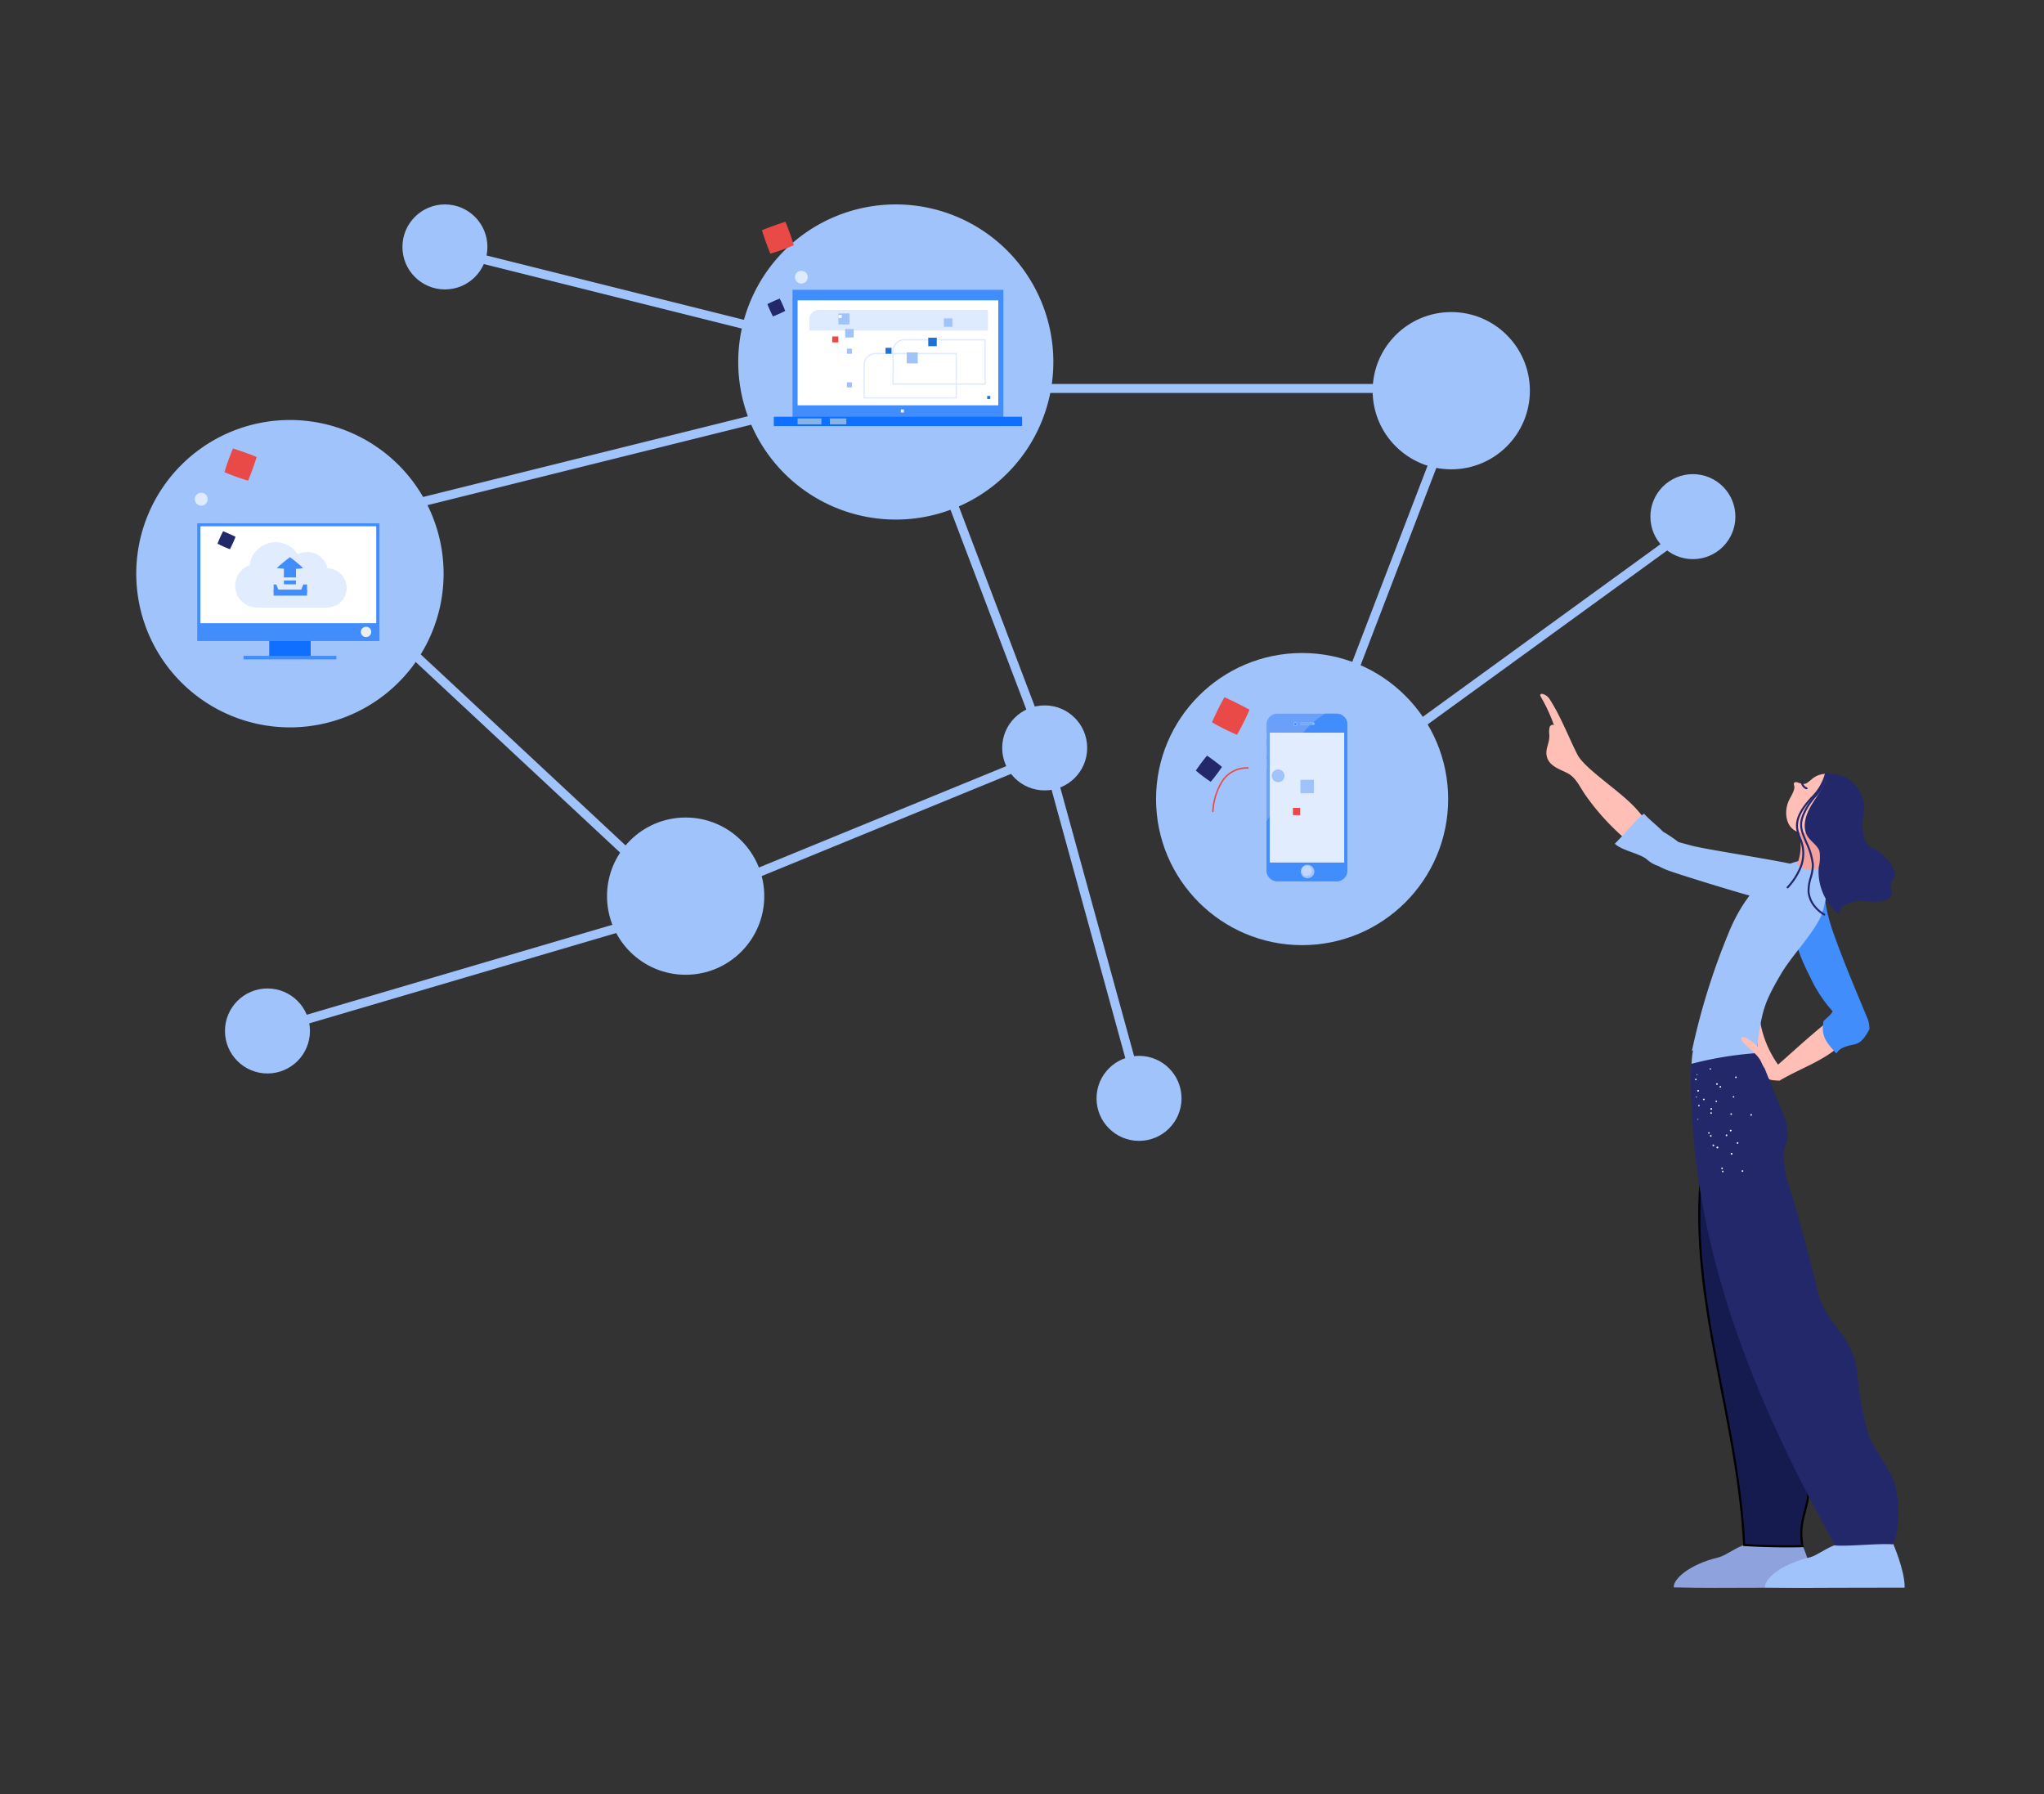 <svg xmlns="http://www.w3.org/2000/svg" xmlns:xlink="http://www.w3.org/1999/xlink" width="360" height="316" viewBox="0 0 360 316">
  <rect x="0" y="0" width="360" height="316" fill="#333333" stroke="none"/>
  <defs>
    <clipPath id="clip-path">
      <rect id="Rectangle_4849" data-name="Rectangle 4849" width="43.73" height="26.828"/>
    </clipPath>
    <linearGradient id="linear-gradient" x1="5.217" y1="16.982" x2="7.717" y2="16.982" gradientUnits="objectBoundingBox">
      <stop offset="0" stop-color="#deeafe"/>
      <stop offset="1" stop-color="#a1c3fc"/>
    </linearGradient>
    <linearGradient id="linear-gradient-2" x1="4.753" y1="17.434" x2="7.253" y2="17.434" xlink:href="#linear-gradient"/>
    <linearGradient id="linear-gradient-3" x1="2.029" y1="33.955" x2="4.529" y2="33.955" xlink:href="#linear-gradient"/>
    <linearGradient id="linear-gradient-4" x1="36.732" y1="62.909" x2="39.232" y2="62.909" gradientUnits="objectBoundingBox">
      <stop offset="0" stop-color="#a1c3fc"/>
      <stop offset="1" stop-color="#78a9ef"/>
    </linearGradient>
    <linearGradient id="linear-gradient-5" x1="45.995" y1="68.218" x2="48.495" y2="68.218" xlink:href="#linear-gradient-4"/>
    <linearGradient id="linear-gradient-6" x1="48.856" y1="84.021" x2="51.356" y2="84.021" xlink:href="#linear-gradient-4"/>
    <linearGradient id="linear-gradient-7" x1="66.235" y1="82.13" x2="68.735" y2="82.13" xlink:href="#linear-gradient-4"/>
    <linearGradient id="linear-gradient-8" x1="81.498" y1="144.219" x2="83.998" y2="144.219" xlink:href="#linear-gradient-4"/>
    <linearGradient id="linear-gradient-9" x1="81.498" y1="154.09" x2="83.998" y2="154.09" xlink:href="#linear-gradient-4"/>
    <clipPath id="clip-path-2">
      <rect id="Rectangle_6777" data-name="Rectangle 6777" width="36" height="26" transform="translate(0.449 -0.103)"/>
    </clipPath>
    <clipPath id="clip-path-3">
      <rect id="Rectangle_6783" data-name="Rectangle 6783" width="27" height="13" transform="translate(0.313 0.205)"/>
    </clipPath>
    <clipPath id="clip-path-4">
      <rect id="Rectangle_6785" data-name="Rectangle 6785" width="4.779" height="4.779" transform="translate(0)"/>
    </clipPath>
    <clipPath id="clip-path-5">
      <rect id="Rectangle_6784" data-name="Rectangle 6784" width="5.218" height="4.779"/>
    </clipPath>
    <clipPath id="clip-path-6">
      <rect id="Rectangle_6787" data-name="Rectangle 6787" width="2.672" height="0.534" transform="translate(0 0)"/>
    </clipPath>
    <clipPath id="clip-path-7">
      <rect id="Rectangle_6790" data-name="Rectangle 6790" width="5.879" height="1.069"/>
    </clipPath>
    <clipPath id="clip-path-8">
      <rect id="Rectangle_6789" data-name="Rectangle 6789" width="11.758" height="1.069"/>
    </clipPath>
    <clipPath id="clip-path-9">
      <rect id="Rectangle_6792" data-name="Rectangle 6792" width="1.069" height="1.603"/>
    </clipPath>
    <clipPath id="clip-path-10">
      <rect id="Rectangle_6791" data-name="Rectangle 6791" width="2.672" height="1.603" transform="translate(0)"/>
    </clipPath>
    <clipPath id="clip-path-12">
      <rect id="Rectangle_6793" data-name="Rectangle 6793" width="2.138" height="1.603" transform="translate(0 0)"/>
    </clipPath>
    <clipPath id="clip-path-13">
      <rect id="Rectangle_4850" data-name="Rectangle 4850" width="64.177" height="157.439"/>
    </clipPath>
    <linearGradient id="linear-gradient-10" x1="17.852" y1="14.276" x2="23.717" y2="14.276" gradientUnits="objectBoundingBox">
      <stop offset="0" stop-color="#a1c3fc"/>
      <stop offset="1" stop-color="#81aef2"/>
    </linearGradient>
    <linearGradient id="linear-gradient-11" x1="11.766" y1="9.231" x2="17.632" y2="9.231" gradientUnits="objectBoundingBox">
      <stop offset="0" stop-color="#23286b"/>
      <stop offset="1" stop-color="#151a4f"/>
    </linearGradient>
    <linearGradient id="linear-gradient-12" x1="11.031" y1="25.037" x2="15.511" y2="25.037" xlink:href="#linear-gradient-10"/>
    <clipPath id="clip-path-14">
      <rect id="Rectangle_2016" data-name="Rectangle 2016" width="2.438" height="2.438"/>
    </clipPath>
    <clipPath id="clip-path-15">
      <rect id="Rectangle_2017" data-name="Rectangle 2017" width="4.5" height="4.5"/>
    </clipPath>
    <clipPath id="clip-path-16">
      <rect id="Rectangle_2023" data-name="Rectangle 2023" width="2.25" height="2.25"/>
    </clipPath>
    <clipPath id="clip-path-17">
      <rect id="Rectangle_2016-2" data-name="Rectangle 2016" width="2.462" height="2.462" transform="translate(0 0)"/>
    </clipPath>
    <clipPath id="clip-path-18">
      <rect id="Rectangle_2017-2" data-name="Rectangle 2017" width="4.545" height="4.545" transform="translate(0 0)"/>
    </clipPath>
    <clipPath id="clip-path-19">
      <rect id="Rectangle_2023-2" data-name="Rectangle 2023" width="2.272" height="2.273"/>
    </clipPath>
    <clipPath id="clip-path-20">
      <rect id="Rectangle_6406" data-name="Rectangle 6406" width="15.211" height="29.772"/>
    </clipPath>
    <clipPath id="clip-path-21">
      <rect id="Rectangle_6405" data-name="Rectangle 6405" width="14.647" height="29.612" transform="translate(0)"/>
    </clipPath>
    <linearGradient id="linear-gradient-13" x1="84.132" y1="-113.437" x2="90.007" y2="-113.437" gradientUnits="objectBoundingBox">
      <stop offset="0" stop-color="#a1c3fc"/>
      <stop offset="1" stop-color="#8ab8fd"/>
    </linearGradient>
    <clipPath id="clip-path-22">
      <rect id="Rectangle_2015" data-name="Rectangle 2015" width="3.375" height="3.375"/>
    </clipPath>
    <clipPath id="clip-path-23">
      <rect id="Rectangle_2019" data-name="Rectangle 2019" width="5.063" height="5.063"/>
    </clipPath>
  </defs>
  <g id="Enterprise_application_design_managed_service" data-name="Enterprise application design_managed service" transform="translate(-80 -6422)">
    <rect id="frame" width="360" height="316" transform="translate(80 6422)" fill="none"/>
    <g id="Group_18915" data-name="Group 18915" transform="translate(40.747 -144)">
      <g id="Group_18317" data-name="Group 18317" transform="translate(-43 160.25)">
        <g id="clip-1208" transform="translate(98.5 6441.75)">
          <path id="Path_23391" data-name="Path 23391" d="M27.065,0A27.065,27.065,0,1,1,0,27.065,27.065,27.065,0,0,1,27.065,0Z" transform="translate(7.752 37.966)" fill="#a1c3fc"/>
          <path id="Path_23392" data-name="Path 23392" d="M27.75,0A27.75,27.75,0,1,1,0,27.75,27.75,27.75,0,0,1,27.75,0Z" transform="translate(113.774)" fill="#a1c3fc"/>
          <circle id="Ellipse_685" data-name="Ellipse 685" cx="13.847" cy="13.847" r="13.847" transform="translate(90.665 107.97)" fill="#a1c3fc"/>
          <circle id="Ellipse_687" data-name="Ellipse 687" cx="13.847" cy="13.847" r="13.847" transform="translate(225.51 18.958)" fill="#a1c3fc"/>
          <circle id="Ellipse_688" data-name="Ellipse 688" cx="7.485" cy="7.485" r="7.485" transform="translate(231.873 25.32)" fill="#a1c3fc"/>
          <circle id="Ellipse_689" data-name="Ellipse 689" cx="7.485" cy="7.485" r="7.485" transform="translate(54.63 0)" fill="#a1c3fc"/>
          <circle id="Ellipse_690" data-name="Ellipse 690" cx="7.485" cy="7.485" r="7.485" transform="translate(160.264 88.226)" fill="#a1c3fc"/>
          <circle id="Ellipse_691" data-name="Ellipse 691" cx="7.485" cy="7.485" r="7.485" transform="translate(23.375 138.076)" fill="#a1c3fc"/>
          <circle id="Ellipse_692" data-name="Ellipse 692" cx="7.485" cy="7.485" r="7.485" transform="translate(176.88 149.945)" fill="#a1c3fc"/>
          <circle id="Ellipse_693" data-name="Ellipse 693" cx="7.485" cy="7.485" r="7.485" transform="translate(274.429 47.5)" fill="#a1c3fc"/>
          <g id="Group_11501" data-name="Group 11501" transform="translate(20.386 31.633)">
            <rect id="Rectangle_5995" data-name="Rectangle 5995" width="1.583" height="121.479" transform="translate(117.895 0) rotate(76.043)" fill="#a1c3fc"/>
          </g>
          <g id="Group_11502" data-name="Group 11502" transform="translate(144.057 34.507)">
            <rect id="Rectangle_5996" data-name="Rectangle 5996" width="66.865" height="1.583" transform="matrix(0.355, 0.935, -0.935, 0.355, 1.48, 0)" fill="#a1c3fc"/>
          </g>
          <g id="Group_11503" data-name="Group 11503" transform="translate(166.992 95.506)">
            <rect id="Rectangle_5997" data-name="Rectangle 5997" width="65.651" height="1.583" transform="matrix(0.265, 0.964, -0.964, 0.265, 1.526, 0)" fill="#a1c3fc"/>
          </g>
          <g id="Group_11504" data-name="Group 11504" transform="translate(24.817 65.031)">
            <rect id="Rectangle_5998" data-name="Rectangle 5998" width="93.921" height="1.583" transform="translate(12.093 -5.319) rotate(43)" fill="#a1c3fc"/>
          </g>
          <g id="Group_11505" data-name="Group 11505" transform="translate(100.984 94.976)">
            <rect id="Rectangle_5999" data-name="Rectangle 5999" width="1.583" height="75.233" transform="matrix(0.379, 0.925, -0.925, 0.379, 69.628, 0)" fill="#a1c3fc"/>
          </g>
          <g id="Group_11506" data-name="Group 11506" transform="translate(58.36 6.319)">
            <rect id="Rectangle_6000" data-name="Rectangle 6000" width="81.562" height="1.582" transform="translate(0.384 0) rotate(14.035)" fill="#a1c3fc"/>
          </g>
          <g id="Group_11507" data-name="Group 11507" transform="translate(146.384 31.618)">
            <rect id="Rectangle_6001" data-name="Rectangle 6001" width="94.952" height="1.583" fill="#a1c3fc"/>
          </g>
          <g id="Group_11508" data-name="Group 11508" transform="translate(239.753 35.574)">
            <rect id="Rectangle_6002" data-name="Rectangle 6002" width="1.583" height="82.292" transform="translate(0.798 -3.551) rotate(21)" fill="#a1c3fc"/>
          </g>
          <g id="Group_11509" data-name="Group 11509" transform="translate(229.362 46.652) rotate(14)">
            <rect id="Rectangle_6003" data-name="Rectangle 6003" width="1.583" height="77.504" transform="matrix(0.766, 0.643, -0.643, 0.766, 49.866, 0)" fill="#a1c3fc"/>
          </g>
          <g id="Group_11510" data-name="Group 11510" transform="translate(30.64 125.011)">
            <rect id="Rectangle_6004" data-name="Rectangle 6004" width="1.582" height="70.106" transform="translate(67.253 0) rotate(73.602)" fill="#a1c3fc"/>
          </g>
          <g id="Group_9542" data-name="Group 9542" transform="translate(120.037 15.03)">
            <g id="Group_9541" data-name="Group 9541" transform="translate(0.001 0)">
              <g id="Group_9540" data-name="Group 9540" clip-path="url(#clip-path)">
                <rect id="Rectangle_4832" data-name="Rectangle 4832" width="37.141" height="24" transform="translate(3.295)" fill="#428dfc"/>
                <rect id="Rectangle_4833" data-name="Rectangle 4833" width="35.343" height="18.485" transform="translate(4.193 1.863)" fill="#fff"/>
                <g id="Group_9538" data-name="Group 9538" transform="translate(20.89 8.697)">
                  <path id="Path_12796" data-name="Path 12796" d="M52.864,23.191H36.422V17.275a2.119,2.119,0,0,1,2.121-2.112H52.864S52.864,23.191,52.864,23.191Zm-16.218-.224H52.639v-7.58h-14.1a1.9,1.9,0,0,0-1.9,1.888Z" transform="translate(-36.422 -15.164)" fill="url(#linear-gradient)"/>
                </g>
                <g id="Group_9539" data-name="Group 9539" transform="translate(15.804 11.118)">
                  <path id="Path_12797" data-name="Path 12797" d="M44,27.412H27.555V21.5a2.119,2.119,0,0,1,2.121-2.112H44v8.027ZM27.78,27.189H43.773v-7.58h-14.1a1.894,1.894,0,0,0-1.9,1.888Z" transform="translate(-27.555 -19.385)" fill="url(#linear-gradient-2)"/>
                </g>
                <path id="Path_12798" data-name="Path 12798" d="M42.359,9.824H10.9V7.846A1.652,1.652,0,0,1,12.558,6.2h29.8V9.824Z" transform="translate(-4.649 -2.643)" fill="url(#linear-gradient-3)"/>
                <rect id="Rectangle_4834" data-name="Rectangle 4834" width="43.73" height="1.64" transform="translate(0 22.36)" fill="#0f70ff"/>
                <rect id="Rectangle_4835" data-name="Rectangle 4835" width="1.947" height="1.938" transform="translate(11.382 4.174)" fill="url(#linear-gradient-4)"/>
                <rect id="Rectangle_4836" data-name="Rectangle 4836" width="1.947" height="1.938" transform="translate(23.406 11.033)" fill="url(#linear-gradient-5)"/>
                <rect id="Rectangle_4837" data-name="Rectangle 4837" width="0.533" height="0.53" transform="translate(11.421 4.44)" fill="#fff"/>
                <rect id="Rectangle_4838" data-name="Rectangle 4838" width="0.533" height="0.53" transform="translate(37.586 18.703)" fill="#1d72d8"/>
                <rect id="Rectangle_4839" data-name="Rectangle 4839" width="0.533" height="0.53" transform="translate(22.381 21.085)" fill="#f6f6f6"/>
                <rect id="Rectangle_4840" data-name="Rectangle 4840" width="1.5" height="1.493" transform="translate(12.573 6.915)" fill="url(#linear-gradient-6)"/>
                <rect id="Rectangle_4841" data-name="Rectangle 4841" width="1.5" height="1.493" transform="translate(29.956 5.033)" fill="url(#linear-gradient-7)"/>
                <rect id="Rectangle_4842" data-name="Rectangle 4842" width="1.5" height="1.493" transform="translate(27.202 8.441)" fill="#1d72d8"/>
                <rect id="Rectangle_4843" data-name="Rectangle 4843" width="1.054" height="1.049" transform="translate(10.305 8.219)" fill="#e94a47"/>
                <rect id="Rectangle_4844" data-name="Rectangle 4844" width="1.054" height="1.049" transform="translate(19.684 10.219)" fill="#1d72d8"/>
                <rect id="Rectangle_4845" data-name="Rectangle 4845" width="0.905" height="0.901" transform="translate(12.871 10.367)" fill="url(#linear-gradient-8)"/>
                <rect id="Rectangle_4846" data-name="Rectangle 4846" width="0.905" height="0.901" transform="translate(12.871 16.295)" fill="url(#linear-gradient-9)"/>
                <rect id="Rectangle_4847" data-name="Rectangle 4847" width="4.193" height="1.044" transform="translate(4.193 22.659)" fill="#85b3ea"/>
                <rect id="Rectangle_4848" data-name="Rectangle 4848" width="2.897" height="1.044" transform="translate(9.875 22.659)" fill="#85b3ea"/>
              </g>
            </g>
          </g>
          <g id="Group_18913" data-name="Group 18913" transform="translate(16.304 55.069)">
            <g id="Group_18916" data-name="Group 18916" transform="translate(0 0)">
              <g id="Group_18876" data-name="Group 18876" transform="translate(0 0)">
                <g id="Group_18875" data-name="Group 18875" transform="translate(0 0)" clip-path="url(#clip-path-2)">
                  <g id="Group_18874" data-name="Group 18874" transform="translate(2.185 1.093)">
                    <rect id="Rectangle_6773" data-name="Rectangle 6773" width="7.304" height="8.106" transform="translate(12.68 15.493)" fill="#0f70ff"/>
                    <rect id="Rectangle_6774" data-name="Rectangle 6774" width="16.358" height="0.628" transform="translate(8.153 23.336)" fill="#428dfc"/>
                    <rect id="Rectangle_6775" data-name="Rectangle 6775" width="32.098" height="20.726" fill="#428dfc"/>
                    <rect id="Rectangle_6776" data-name="Rectangle 6776" width="30.966" height="17.069" transform="translate(0.566 0.517)" fill="#fff"/>
                  </g>
                  <ellipse id="Ellipse_967" data-name="Ellipse 967" cx="0.915" cy="0.912" rx="0.915" ry="0.912" transform="translate(31.006 19.304)" fill="#eee"/>
                </g>
              </g>
              <g id="Group_18896" data-name="Group 18896" transform="translate(4.886 3.665)">
                <g id="Group_18895" data-name="Group 18895" transform="translate(26.875 13.438) rotate(180)">
                  <g id="Group_18894" data-name="Group 18894" transform="translate(0 0)" clip-path="url(#clip-path-3)">
                    <g id="Layer_1-2-i7" transform="translate(3.293 1.184)">
                      <path id="Path_24022" data-name="Path 24022" d="M17.057,7.437a4.62,4.62,0,0,1-8.47,1.936A3.661,3.661,0,0,1,3.67,7.821a3.094,3.094,0,0,1-.327-.92A3.451,3.451,0,0,1,3.459,0H15.751a3.832,3.832,0,0,1,1.306,7.437Z" transform="translate(0)" fill="#e1ecfe"/>
                    </g>
                  </g>
                </g>
              </g>
              <g id="Group_18914" data-name="Group 18914" transform="translate(15.647 7.057)">
                <g id="Group_18898" data-name="Group 18898" transform="translate(0.478 4.779) rotate(-90)" clip-path="url(#clip-path-4)">
                  <g id="Group_18897" data-name="Group 18897" transform="translate(-0.439)" clip-path="url(#clip-path-5)">
                    <path id="Path_24023" data-name="Path 24023" d="M3.322,0A9.631,9.631,0,0,0,3.2,1.252q-1.576-.02-3.152.015a11.289,11.289,0,0,0,0,2.086q1.542.049,3.127.021a5.057,5.057,0,0,0,.147,1.255,27.825,27.825,0,0,0,1.9-2.314Q4.311,1.108,3.322,0Z" transform="translate(0 0.075)" fill="#428dfc"/>
                  </g>
                </g>
                <g id="Group_18900" data-name="Group 18900" transform="translate(1.603 3.567)" clip-path="url(#clip-path-6)">
                  <rect id="Rectangle_6786" data-name="Rectangle 6786" width="2.672" height="0.534" transform="translate(0 0)" fill="#e1ecfe"/>
                </g>
                <g id="Group_18906" data-name="Group 18906" transform="translate(0 5.704)">
                  <g id="Group_18905" data-name="Group 18905" transform="translate(0 0)" clip-path="url(#clip-path-7)">
                    <g id="Group_18904" data-name="Group 18904" clip-path="url(#clip-path-8)">
                      <g id="Group_18903" data-name="Group 18903">
                        <rect id="Rectangle_6788" data-name="Rectangle 6788" width="11.758" height="1.069" fill="#428dfc"/>
                      </g>
                    </g>
                  </g>
                </g>
                <g id="Group_18909" data-name="Group 18909" transform="translate(0 4.635)">
                  <g id="Group_18908" data-name="Group 18908" transform="translate(0 0)" clip-path="url(#clip-path-9)">
                    <g id="Group_18907" data-name="Group 18907" transform="translate(-1.603)" clip-path="url(#clip-path-10)">
                      <g id="Layer_2" data-name="Layer 2" transform="translate(0.204 0.168)">
                        <g id="trapeze_1_copy_5" data-name="trapeze_1 copy 5">
                          <path id="Path_24024" data-name="Path 24024" d="M2.536,1.658H0L.678,0h1.18Z" fill="#428dfc"/>
                        </g>
                      </g>
                    </g>
                  </g>
                </g>
                <g id="Group_18912" data-name="Group 18912" transform="translate(4.81 4.635)">
                  <g id="Group_18911" data-name="Group 18911" transform="translate(1.069 1.603) rotate(180)" clip-path="url(#clip-path-9)">
                    <g id="Group_18910" data-name="Group 18910" transform="translate(-1.069 0)" clip-path="url(#clip-path-12)">
                      <g id="Layer_2-2" data-name="Layer 2" transform="translate(-0.138 -0.222)">
                        <g id="trapeze_1_copy_5-2" data-name="trapeze_1 copy 5">
                          <path id="Path_24025" data-name="Path 24025" d="M2.536,0H0L.678,1.658h1.18Z" fill="#428dfc"/>
                        </g>
                      </g>
                    </g>
                  </g>
                </g>
              </g>
            </g>
          </g>
        </g>
        <g id="Group_9548" data-name="Group 9548" transform="translate(353.537 6527.944)">
          <g id="Group_9547" data-name="Group 9547">
            <g id="Group_9546" data-name="Group 9546" clip-path="url(#clip-path-13)">
              <path id="Path_12799" data-name="Path 12799" d="M7.983,17.871A42.184,42.184,0,0,0,20.5,29.575c.672-4.055-1.957-7.938-4.988-10.711s-7.88-6.016-8.98-8.181C5.034,7.741,3.575,3.882,1.6.863,1.074.05-.339-.4.075.478A29.733,29.733,0,0,1,2.426,5.558c-.22-.257-.678-.03-.778.293a3.566,3.566,0,0,0-.07,1.2c.172,1.695-.917,2.7-.33,4.295.51,1.389,2.121,1.914,3.447,2.569C6.3,14.7,6.954,16.409,7.983,17.871Z" transform="translate(0 0)" fill="#ffbeb6"/>
              <path id="Path_12800" data-name="Path 12800" d="M28.888,65.674a26.44,26.44,0,0,1,1.68-4.427l.954-2.122a1.689,1.689,0,0,1,.449-.678,1.556,1.556,0,0,1,.665-.252,10.392,10.392,0,0,1,7.713,1.534,23.729,23.729,0,0,0,1.126,12.491,36.943,36.943,0,0,1-12.617,2.895C28.49,71.971,28.127,68.746,28.888,65.674Z" transform="translate(-1.811 -3.694)" fill="#a1c3fc"/>
              <path id="Path_12801" data-name="Path 12801" d="M37.5,160.1c2.408-.461,10.168-.261,10.168-.261s2.064,4.667,2.04,7.74L38.94,167.6c-6.035.008-7.462.065-13.834-.065-.136-1.434,2.721-4.067,7.93-5.3C34.187,161.965,36.342,160.327,37.5,160.1Z" transform="translate(-1.599 -10.178)" fill="#8ea2de"/>
              <path id="Path_12802" data-name="Path 12802" d="M38.645,96.348c-1.05-4.539-2.152-9.2-4.858-13.051a1.843,1.843,0,0,0-1.132-.9c-.965-.139-1.494,1.035-1.659,1.959-4.332,24.211,5.6,46.242,6.813,70.782,3.152.2,7.117.293,10.269.2-.859-5.084,1.357-6.388,1.119-11.534-.218-4.688-1.975-6.365-2.339-11.045-.385-4.971,1.329-6.473.2-11.338C45.719,115.615,39.988,102.153,38.645,96.348Z" transform="translate(-1.905 -5.248)" fill="#151a4f" stroke="#000" stroke-miterlimit="10" stroke-width="0.375"/>
              <path id="Path_12803" data-name="Path 12803" d="M55.785,65.349c-3.306,3.11-7.142,4.2-11.049,6.514-2.008-.069-1.741-.214-2.576-.814-1.039-.746-.846-2.082-1.044-3.347-.342-2.179-.67-4.486.157-6.531a18.547,18.547,0,0,0,3.2,7.877c3.88-3.406,8.022-7.339,12.316-10.2q.089,3.06.177,6.12C56.691,64.8,56.061,65.513,55.785,65.349Z" transform="translate(-2.596 -3.748)" fill="#ffbeb6"/>
              <path id="Path_12804" data-name="Path 12804" d="M54.661,160.1c2.408-.461,10.168-.261,10.168-.261s2.064,4.667,2.04,7.74L56.1,167.6c-6.035.008-7.462.065-13.834-.065-.136-1.434,2.721-4.067,7.93-5.3C51.344,161.965,53.5,160.327,54.661,160.1Z" transform="translate(-2.691 -10.178)" fill="#a1c3fc"/>
              <path id="Path_12805" data-name="Path 12805" d="M54.536,58.206a23.888,23.888,0,0,1-3.95-6.008c-1.779-3.523-3.6-7.543-2.31-11.272a7.506,7.506,0,0,1,4.873-4.661c-.167,3.474,1.023,6.855,2.236,10.115,1.723,4.631,3.285,8.244,5.167,12.811a4.834,4.834,0,0,1,.461,2.182c-.729,1.369-1.434,2.407-2.636,2.667s-2.592.532-3.184,1.612c-1.8-2.018-2.753-3.067-2.25-5.727C53.909,58.994,54.224,58.845,54.536,58.206Z" transform="translate(-3.047 -2.31)" fill="#428dfc"/>
              <path id="Path_12806" data-name="Path 12806" d="M51.273,41.108c-1.585,3.412-5.13,6.939-7.04,10.179-3.206,5.437-3.327,6.639-4.267,12.881-3.819-.268-8.112-.843-11.447.714a119.641,119.641,0,0,1,6.405-20.644c2.269-5.642,6.248-11.166,12.119-12.732,2.088-.557,4.893-.193,5.56,1.866C52.962,34.484,51.765,40.048,51.273,41.108Z" transform="translate(-1.816 -1.992)" fill="url(#linear-gradient-10)"/>
              <path id="Path_12807" data-name="Path 12807" d="M48.337,31.5c.915,1.272,3.609,1.221,4.169.407a14.37,14.37,0,0,1,1.074-7.757,16.666,16.666,0,0,1-5.127,1.226A8.971,8.971,0,0,1,48.337,31.5Z" transform="translate(-3.079 -1.538)" fill="#f2a19c"/>
              <path id="Path_12808" data-name="Path 12808" d="M47.668,17.148c.217.788-.757,2.086-1.053,2.85-.677,1.748-.447,4.081,1.167,5.033,1.505.888,3.447.188,4.908-.772a9.681,9.681,0,0,0,3.113-3.1,5.591,5.591,0,0,0,.674-4.261c-.217-.775-.938-1.606-1.686-1.309.039-.191-.627-.251-.589-.442a3.875,3.875,0,0,0-3.567.951c-.727.578-.988.907-1.873.626-.414-.132-1.023-.41-1.149.006A.776.776,0,0,0,47.668,17.148Z" transform="translate(-2.946 -0.959)" fill="#ffbeb6"/>
              <path id="Path_12809" data-name="Path 12809" d="M58.1,16.5c-1.491-1.335-2.593-1.37-4.585-1.563-.06,2.028-1.44,3.732-2.505,5.458s-1.842,4.015-.725,5.709c.612.927,1.719,1.528,2.06,2.585a7.239,7.239,0,0,1-.144,2.817,9.824,9.824,0,0,0,3.531,8.274c.156-1.636,2.156-2.387,3.8-2.36s3.4.431,4.845-.355c1.526-.832-.242-2.326.979-3.563.986-1-.929-4.185-3.99-5.567-1.5-.678-1.646-4.021-1.269-5.627A6.2,6.2,0,0,0,58.1,16.5Z" transform="translate(-3.168 -0.952)" fill="#23286b"/>
              <path id="Path_12810" data-name="Path 12810" d="M45.4,90.292a17.22,17.22,0,0,1-.7-5.275c.087-.805.46-1.556.613-2.353a8.861,8.861,0,0,0-.954-4.866l-4.135-10.25a62.535,62.535,0,0,0-11.87,1.927c-.615,30.4,10.442,58,25.39,84.8,2.468.188,7.639-.393,10.107-.2.315.024,2.053-5.232.222-11.115-.627-2.014-3.743-6.132-4.447-8.122a60.012,60.012,0,0,1-2-10.9c-.743-7.086-5.554-8.023-7.1-14.989C49.852,105.84,46.778,94.386,45.4,90.292Z" transform="translate(-1.805 -4.302)" fill="url(#linear-gradient-11)"/>
              <g id="Group_9543" data-name="Group 9543" transform="translate(45.768 14.563)">
                <path id="Path_12811" data-name="Path 12811" d="M53.124,40.036a.169.169,0,0,1-.087-.024,6.256,6.256,0,0,1-1.732-1.5,4.851,4.851,0,0,1-1.113-2.649,7.748,7.748,0,0,1,.381-2.549,8.233,8.233,0,0,0,.381-2.247A12.19,12.19,0,0,0,49.8,27.2c-.214-.518-.417-1.008-.589-1.483-.692-1.909-.192-3.091.649-4.675a13.823,13.823,0,0,1,1.351-1.921,7.652,7.652,0,0,0,1.906-3.412.171.171,0,0,1,.19-.154.173.173,0,0,1,.154.19,7.864,7.864,0,0,1-1.978,3.59A13.583,13.583,0,0,0,50.163,21.2c-.932,1.754-1.225,2.753-.629,4.395.17.468.37.955.584,1.47a12.381,12.381,0,0,1,1.184,4,8.484,8.484,0,0,1-.393,2.343,7.386,7.386,0,0,0-.37,2.434A4.559,4.559,0,0,0,51.575,38.3a5.92,5.92,0,0,0,1.636,1.413.172.172,0,0,1-.087.321Z" transform="translate(-48.882 -15.554)" fill="#23286b"/>
              </g>
              <g id="Group_9544" data-name="Group 9544" transform="translate(45.909 15.227)">
                <path id="Path_12812" data-name="Path 12812" d="M50.022,17.839a.163.163,0,0,1-.037,0,1.4,1.4,0,0,1-.95-1.412.167.167,0,0,1,.186-.159.173.173,0,0,1,.159.186,1.072,1.072,0,0,0,.679,1.047.173.173,0,0,1-.037.342Z" transform="translate(-49.032 -16.263)" fill="#23286b"/>
              </g>
              <path id="Path_12813" data-name="Path 12813" d="M41.518,67.156a14.037,14.037,0,0,1-.954-1.065,7.9,7.9,0,0,0-1.537-1.17,2.146,2.146,0,0,0-.732-.347.457.457,0,0,0-.392.072c-.231.208,0,.58.22.8l1.9,1.831a6.138,6.138,0,0,1,1.075,1.244c.2.34.333.715.526,1.061a1.455,1.455,0,0,0,.607.639.685.685,0,0,0,.817-.142c-.384-.669-.215-1.576-.679-2.194A5.185,5.185,0,0,0,41.518,67.156Z" transform="translate(-2.408 -4.112)" fill="#ffbeb6"/>
              <path id="Path_12814" data-name="Path 12814" d="M44.469,31.245c-5.7-1.122-14.769-2.492-16.966-3.094-.847-.232-1.593-.436-2.264-.606A25.479,25.479,0,0,0,22.5,25.7c-1.214-1.248-2.17-1.895-3.345-3.16-1.467,1.028-2.787,2.936-5.134,5.286,1.212,1.206,4.293,1.665,5.621,2.741A5.546,5.546,0,0,0,21.7,31.754a13.3,13.3,0,0,0,1.315.628c1.712.706,12.686,4.044,14.787,4.59s5.6,1.563,8.307.662c.577-.192,1.632-.824,1.668-1.317C47.879,34.916,46.948,31.733,44.469,31.245Z" transform="translate(-0.893 -1.436)" fill="url(#linear-gradient-12)"/>
              <path id="texture-2_3_-i13" d="M29.678,79.452a.078.078,0,1,0-.106.033h0c.047.025.071-.022.106-.033Zm-.184-7.846a.08.08,0,0,0,.049-.093h0a.08.08,0,0,0-.092-.049h0a.08.08,0,0,0-.049.093c-.014.082.068.1.092.049Zm-.166,3.964a.083.083,0,1,0-.068-.1C29.247,75.557,29.293,75.582,29.329,75.571Zm9.66,3.2a.141.141,0,0,0,.03-.28h0a.135.135,0,0,0-.155.125.111.111,0,0,0,.125.155Zm-3.528-.145a.141.141,0,1,0-.125-.155h0A.134.134,0,0,0,35.461,78.627Zm-3.539-.181a.135.135,0,0,0,.155-.125h0a.135.135,0,0,0-.125-.155h0a.141.141,0,0,0-.03.28Zm3.754,7.126a.157.157,0,1,0-.277-.146.166.166,0,0,0,.055.177c.1.084.174.062.222-.031Zm-3.207-1.484a.157.157,0,1,0-.277-.146.166.166,0,0,0,.055.177.178.178,0,0,0,.222-.031Zm3.89-11.937a.148.148,0,0,0-.087-.282h0a.159.159,0,0,0-.1.185h0A.159.159,0,0,0,36.358,72.15Zm-3.346,1.193a.148.148,0,1,0-.185-.1h0a.159.159,0,0,0,.185.1ZM29.7,74.525a.159.159,0,0,0,.1-.185h0a.159.159,0,0,0-.185-.1h0a.159.159,0,0,0-.1.185.135.135,0,0,0,.185.1Zm4.413,14.127c.025-.046.027-.163-.055-.177-.046-.025-.163-.027-.177.055-.025.046-.027.163.055.177h0C33.994,88.767,34.065,88.745,34.114,88.652Zm1.8-13.07c.07-.022.131-.079.109-.15s-.068-.1-.15-.109h0c-.07.022-.131.079-.109.15h0c.022.071.079.13.15.109Zm-3.045.789c.07-.022.131-.079.109-.15s-.068-.1-.15-.109h0c-.07.022-.131.079-.109.15h0c.022.071.079.131.15.109Zm-3.056.754c.07-.022.131-.079.109-.15h0c-.022-.071-.068-.1-.15-.109h0c-.07.022-.131.079-.109.15h0c.033.106.08.13.15.109Zm4.835,5.241a.141.141,0,1,0-.125-.155c-.014.082.054.177.125.155Zm-3.113-.429a.162.162,0,0,0,.165-.09h0a.141.141,0,1,0-.28-.03c-.024.047.033.106.115.12Zm.333-11.3c.06-.058.084-.1.027-.163h0c-.058-.06-.139-.073-.163-.027h0a.135.135,0,0,0-.016.2.36.36,0,0,0,.152-.008ZM29.347,72.5a.141.141,0,0,0-.182-.214c-.06.058-.073.139-.027.163.068.094.15.108.21.051Zm8.1,16.161a.141.141,0,1,0-.125-.155.135.135,0,0,0,.125.155Zm-3.591-.474a.141.141,0,1,0-.125-.155c-.025.046.043.141.125.155Zm-.2-14.389a.141.141,0,1,0-.2-.016c.021.071.138.073.2.016Zm-2.912,2.22a.141.141,0,1,0-.2-.016c.046.025.138.073.2.016Zm4.688,5.519a.148.148,0,1,0-.185-.1h0a.158.158,0,0,0,.185.1Zm-3.5.932a.159.159,0,0,0,.1-.185h0a.159.159,0,0,0-.185-.1h0a.159.159,0,0,0-.1.185.135.135,0,0,0,.185.1ZM36.65,83.72a.148.148,0,0,0-.087-.282.135.135,0,0,0-.1.185.158.158,0,0,0,.185.1Zm-3.548.791a.159.159,0,0,0,.1-.185.135.135,0,0,0-.185-.1.151.151,0,1,0,.087.282Zm-1.06-6.8a.153.153,0,1,0-.21-.051h0c.022.07.139.072.21.051Z" transform="translate(-1.854 -4.485)" fill="#fff"/>
              <g id="Group_9545" data-name="Group 9545" transform="translate(43.386 13.878)">
                <path id="Path_12815" data-name="Path 12815" d="M46.51,35.2a.173.173,0,0,1-.129-.288,11.6,11.6,0,0,0,2.206-3.377,6.433,6.433,0,0,0,.353-3.925,10.7,10.7,0,0,0-.4-1.182,7.458,7.458,0,0,1-.526-1.8c-.229-1.963,1.068-3.743,2.224-5.074l.306-.351a9.07,9.07,0,0,0,2.544-4.23.17.17,0,0,1,.2-.142.173.173,0,0,1,.143.2,9.32,9.32,0,0,1-2.625,4.4l-.305.35c-1.109,1.277-2.355,2.978-2.141,4.807a7.131,7.131,0,0,0,.5,1.719,11.061,11.061,0,0,1,.417,1.221,6.777,6.777,0,0,1-.367,4.139,11.926,11.926,0,0,1-2.27,3.479A.174.174,0,0,1,46.51,35.2Z" transform="translate(-46.337 -14.822)" fill="#23286b"/>
              </g>
            </g>
          </g>
        </g>
      </g>
      <g id="Group_18869" data-name="Group 18869" transform="translate(83.742 6503)">
        <g id="Group_7494" data-name="Group 7494" transform="translate(90.632 116.543) rotate(-24.095)" clip-path="url(#clip-path-14)">
          <path id="Path_10198" data-name="Path 10198" d="M2.405,2.4a19.726,19.726,0,0,1-2.376,0C-.007,1.559-.012.76.029.025q1.188-.051,2.376,0A21.66,21.66,0,0,1,2.405,2.4Z" transform="translate(0 0)" fill="#23286b"/>
        </g>
        <g id="Group_7497" data-name="Group 7497" transform="translate(89.646 103.518) rotate(-19.727)" clip-path="url(#clip-path-15)">
          <path id="Path_10199" data-name="Path 10199" d="M4.44,4.434a36.418,36.418,0,0,1-4.387,0C-.013,2.879-.022,1.4.053.047q2.194-.094,4.387,0A39.99,39.99,0,0,1,4.44,4.434Z" transform="translate(0 0)" fill="#e94a47"/>
        </g>
        <g id="Group_7515" data-name="Group 7515" transform="translate(95.523 110.689)" clip-path="url(#clip-path-16)">
          <circle id="Ellipse_193" data-name="Ellipse 193" cx="1.125" cy="1.125" r="1.125" fill="#deeafe"/>
        </g>
      </g>
      <g id="Group_18915-2" data-name="Group 18915" transform="translate(73.56 6645.916)">
        <g id="Group_7494-2" data-name="Group 7494" transform="translate(6.208 16.853) rotate(-155.905)" clip-path="url(#clip-path-17)">
          <path id="Path_10198-2" data-name="Path 10198" d="M2.429.036a19.92,19.92,0,0,0-2.4,0c-.036.851-.041,1.659,0,2.4q1.2.051,2.4,0A21.876,21.876,0,0,0,2.429.036Z" transform="translate(0 0)" fill="#23286b"/>
        </g>
        <g id="Group_7497-2" data-name="Group 7497" transform="matrix(-0.941, -0.338, 0.338, -0.941, 9.423, 4.813)" clip-path="url(#clip-path-18)">
          <path id="Path_10199-2" data-name="Path 10199" d="M4.484.067a36.778,36.778,0,0,0-4.431,0C-.013,1.638-.023,3.129.054,4.5q2.215.095,4.431,0A40.389,40.389,0,0,0,4.484.067Z" transform="translate(0 0)" fill="#e94a47"/>
        </g>
        <g id="Group_7515-2" data-name="Group 7515" transform="translate(0 6.86)" clip-path="url(#clip-path-19)">
          <ellipse id="Ellipse_193-2" data-name="Ellipse 193" cx="1.136" cy="1.136" rx="1.136" ry="1.136" fill="#deeafe"/>
        </g>
      </g>
      <g id="Group_18917" data-name="Group 18917" transform="translate(3 -9)">
        <ellipse id="Ellipse_683" data-name="Ellipse 683" cx="25.723" cy="25.723" rx="25.723" ry="25.723" transform="translate(239.864 6690)" fill="#a1c3fc"/>
        <g id="Group_18316" data-name="Group 18316" transform="translate(259.268 6700.449)">
          <g id="Group_18092" data-name="Group 18092" transform="translate(0 0)" clip-path="url(#clip-path-20)">
            <g id="Group_18091" data-name="Group 18091" transform="translate(-0.159 0.159)" clip-path="url(#clip-path-21)">
              <path id="Path_23098" data-name="Path 23098" d="M16.906,29.527H6.515a1.922,1.922,0,0,1-1.928-1.916V1.917A1.922,1.922,0,0,1,6.515,0H16.906a1.922,1.922,0,0,1,1.928,1.916V27.611A1.922,1.922,0,0,1,16.906,29.527Z" transform="translate(-4.377 0.075)" fill="#6aa0fa"/>
              <ellipse id="Ellipse_813" data-name="Ellipse 813" cx="0.337" cy="0.335" rx="0.337" ry="0.335" transform="translate(4.958 1.555)" fill="#a1c3fc"/>
              <path id="Path_23099" data-name="Path 23099" d="M16.909,0H14.914c-.1.063-.2.128-.3.194A13.562,13.562,0,0,0,8.877,7.4c-.353,1.21-.475,2.474-.743,3.7a24.336,24.336,0,0,1-3.544,7.854v8.654a1.922,1.922,0,0,0,1.928,1.916H16.909a1.922,1.922,0,0,0,1.928-1.916V1.916A1.922,1.922,0,0,0,16.909,0Z" transform="translate(-4.38 0.076)" fill="#428dfc"/>
              <ellipse id="Ellipse_814" data-name="Ellipse 814" cx="1.197" cy="1.19" rx="1.197" ry="1.19" transform="translate(6.241 26.687)" fill="url(#linear-gradient-13)"/>
              <path id="Path_23100" data-name="Path 23100" d="M0,.3,2.4,0l.052.41-2.4.3Z" transform="translate(6.255 1.34) rotate(7)" fill="#a1c3fc"/>
              <path id="Path_23985" data-name="Path 23985" d="M0,0H13.118V22.87H0Z" transform="translate(0.775 3.419)" fill="#e1ecfe"/>
              <ellipse id="Ellipse_815" data-name="Ellipse 815" cx="0.915" cy="0.909" rx="0.915" ry="0.909" transform="translate(6.382 26.827)" fill="#c1d7fd"/>
              <g id="Group_18090" data-name="Group 18090" transform="translate(6.267 1.77)">
                <path id="Path_23101" data-name="Path 23101" d="M140.578,37.606h-1.972a.07.07,0,1,1,0-.14h1.972a.07.07,0,1,1,0,.14Z" transform="translate(-138.536 -37.466)" fill="#428dfc"/>
              </g>
              <ellipse id="Ellipse_816" data-name="Ellipse 816" cx="0.231" cy="0.23" rx="0.231" ry="0.23" transform="translate(5.064 1.66)" fill="#428dfc"/>
              <rect id="Rectangle_6401" data-name="Rectangle 6401" width="0.237" height="1.015" transform="translate(0.003 3.485)" fill="#a1c3fc"/>
              <rect id="Rectangle_6402" data-name="Rectangle 6402" width="0.237" height="1.825" transform="translate(0.003 5.722)" fill="#a1c3fc"/>
              <rect id="Rectangle_6403" data-name="Rectangle 6403" width="0.237" height="1.825" transform="translate(14.461 5.722)" fill="#a1c3fc"/>
              <rect id="Rectangle_6404" data-name="Rectangle 6404" width="0.237" height="1.825" transform="translate(0.003 8.106)" fill="#a1c3fc"/>
            </g>
          </g>
          <rect id="Rectangle_6559" data-name="Rectangle 6559" width="2.382" height="2.371" transform="translate(6.017 11.874)" fill="url(#linear-gradient-4)"/>
          <rect id="Rectangle_6560" data-name="Rectangle 6560" width="1.836" height="1.827" transform="translate(7.474 15.227)" fill="url(#linear-gradient-6)"/>
          <rect id="Rectangle_6561" data-name="Rectangle 6561" width="1.289" height="1.283" transform="translate(4.699 16.822)" fill="#e94a47"/>
          <rect id="Rectangle_6562" data-name="Rectangle 6562" width="1.107" height="1.102" transform="translate(7.839 19.452)" fill="url(#linear-gradient-8)"/>
        </g>
        <g id="Group_18872" data-name="Group 18872" transform="translate(1.65 6599.653)">
          <g id="Group_7493" data-name="Group 7493" transform="matrix(0.799, 0.601, -0.601, 0.799, 254.013, 106.117)">
            <g id="Group_7492" data-name="Group 7492">
              <g id="Group_7491" data-name="Group 7491" transform="translate(-4.105 5.905)" clip-path="url(#clip-path-22)">
                <path id="Path_10197" data-name="Path 10197" d="M3.33,3.326a27.313,27.313,0,0,1-3.29,0C-.01,2.159-.017,1.052.04.035q1.645-.07,3.29,0A29.991,29.991,0,0,1,3.33,3.326Z" transform="translate(0 0)" fill="#23286b"/>
              </g>
            </g>
          </g>
          <g id="Group_7504" data-name="Group 7504" transform="translate(247.228 99.516) rotate(26.52)">
            <g id="Group_7503" data-name="Group 7503" transform="translate(2.033 -2.645)" clip-path="url(#clip-path-23)">
              <path id="Path_10201" data-name="Path 10201" d="M5,4.989a40.971,40.971,0,0,1-4.936,0C-.014,3.238-.025,1.578.06.053Q2.528-.053,5,.053A44.988,44.988,0,0,1,5,4.989Z" transform="translate(0 0)" fill="#e94a47"/>
            </g>
          </g>
          <g id="Group_7514" data-name="Group 7514" transform="translate(259.588 110.847)">
            <g id="Group_7513" data-name="Group 7513">
              <g id="Group_7512" data-name="Group 7512" transform="translate(-1)" clip-path="url(#clip-path-16)">
                <circle id="Ellipse_192" data-name="Ellipse 192" cx="1.125" cy="1.125" r="1.125" fill="#a1c3fc"/>
              </g>
            </g>
          </g>
        </g>
        <path id="Path_23986" data-name="Path 23986" d="M.13,3.069a.13.13,0,0,1-.084-.228A11.508,11.508,0,0,1,4.83.151,5.284,5.284,0,0,1,9.985,1.587a.13.13,0,0,1-.2.168A5.023,5.023,0,0,0,4.886.4,11.27,11.27,0,0,0,.214,3.038.127.127,0,0,1,.13,3.069Z" transform="matrix(0.723, -0.691, 0.691, 0.723, 247.741, 6715.866)" fill="#e94a47"/>
      </g>
    </g>
  </g>
</svg>
